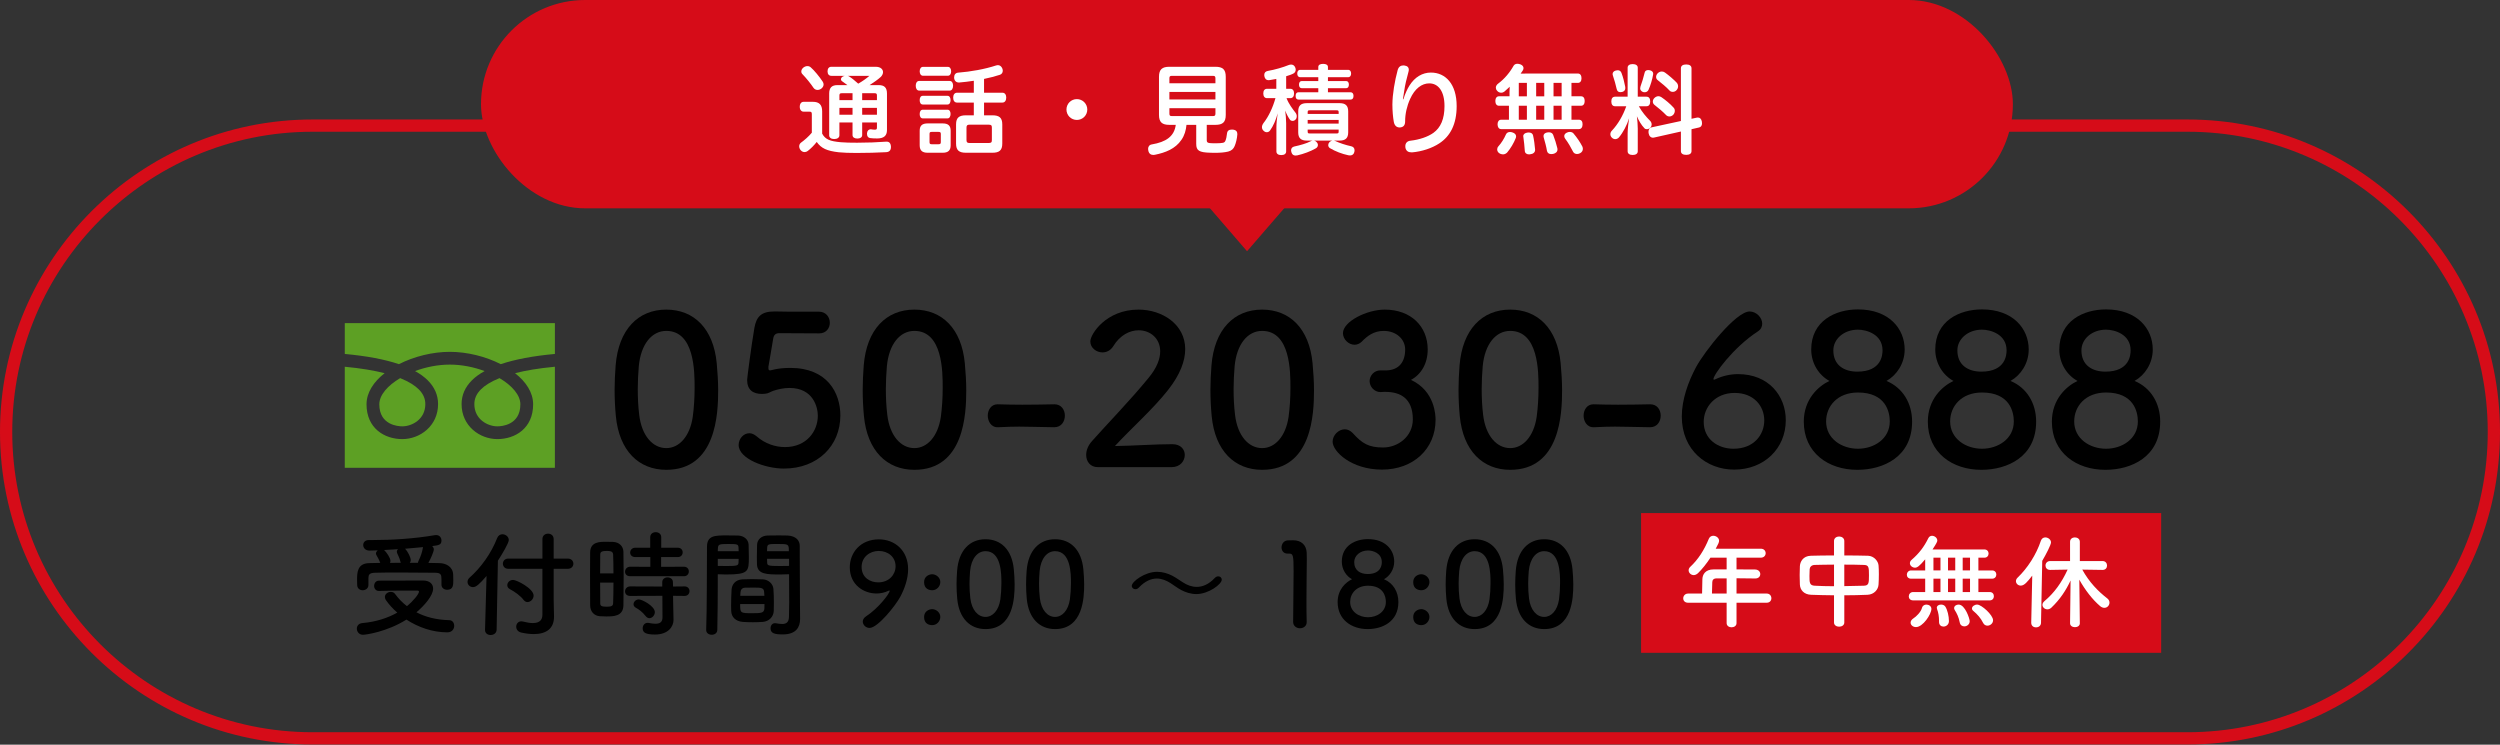 <?xml version="1.0" encoding="UTF-8"?>
<svg xmlns="http://www.w3.org/2000/svg" version="1.1" viewBox="0 0 408 121.532">
  <rect x="0" y="0" width="408" height="121.532" fill="#333333" stroke="none"/>
  <defs>
    <style>
      .cls-1 {
        fill: #5da024;
      }

      .cls-2 {
        fill: #fff;
      }

      .cls-3 {
        fill: #d60c18;
      }
    </style>
  </defs>
  <g>
    <g id="_レイヤー_1" data-name="レイヤー_1">
      <g>
        <g>
          <g>
            <path d="M100.506,67.903c-.136-1.451-.203-2.868-.203-4.285,0-1.282.067-2.598.169-3.981.473-5.87,3.678-9.109,8.266-9.109,4.521,0,7.692,3.104,8.231,8.738.136,1.485.236,2.969.236,4.42,0,3.812-.304,12.989-8.468,12.989-4.487,0-7.692-3.104-8.231-8.772ZM113.056,68.038c.202-1.484.304-3.138.304-4.757,0-2.598,0-9.278-4.622-9.278-2.361,0-4.149,2.159-4.487,5.769-.101,1.248-.168,2.497-.168,3.711,0,1.417.067,2.834.235,4.217.405,3.441,2.228,5.432,4.42,5.432,2.092,0,3.846-1.889,4.318-5.094Z"></path>
            <path d="M127.936,76.472c-3.104,0-7.389-1.619-7.389-3.846,0-1.012.776-1.923,1.755-1.923.371,0,.775.169,1.181.506,1.383,1.214,3.07,1.754,4.622,1.754,3.509,0,5.364-2.564,5.364-5.128,0-1.315-.709-4.521-4.622-4.521-.911,0-1.855.202-2.665.472-.473.168-.776.438-1.316.472-.168,0-.337.034-.506.034-1.484,0-2.429-.675-2.429-2.294,0-.27.675-5.499,1.181-8.468.337-1.855,1.113-2.699,3.272-2.699h.236c.979.034,1.484.034,7.018.034,1.181,0,1.788.911,1.788,1.822,0,.843-.574,1.721-1.721,1.721-.945,0-5.5-.034-6.512-.034-.641,0-.911.304-1.012.911-.169,1.181-.675,3.88-.776,4.555v.236c0,.27.067.371.27.371.169,0,.439-.102.776-.169.607-.135,1.519-.236,2.53-.236,6.039,0,8.164,4.082,8.164,7.759,0,4.926-3.677,8.67-9.21,8.67Z"></path>
            <path d="M140.994,67.903c-.136-1.451-.203-2.868-.203-4.285,0-1.282.067-2.598.169-3.981.473-5.87,3.678-9.109,8.266-9.109,4.521,0,7.692,3.104,8.231,8.738.136,1.485.236,2.969.236,4.42,0,3.812-.304,12.989-8.468,12.989-4.487,0-7.692-3.104-8.231-8.772ZM153.544,68.038c.202-1.484.304-3.138.304-4.757,0-2.598,0-9.278-4.622-9.278-2.361,0-4.149,2.159-4.487,5.769-.101,1.248-.168,2.497-.168,3.711,0,1.417.067,2.834.235,4.217.405,3.441,2.228,5.432,4.42,5.432,2.092,0,3.846-1.889,4.318-5.094Z"></path>
            <path d="M172.034,69.725c-2.733-.034-4.218-.101-5.702-.101-1.012,0-2.024.034-3.407.101-1.248.068-1.721-1.08-1.721-1.889,0-.911.54-1.855,1.586-1.855h.067c1.181.034,2.563.067,3.98.067,1.755,0,3.576-.034,5.196-.067h.067c1.113,0,1.687.911,1.687,1.855,0,.945-.573,1.889-1.721,1.889h-.033Z"></path>
            <path d="M179.153,76.236c-1.181,0-1.889-.877-1.889-1.991,0-.742.304-1.552.979-2.294,2.327-2.632,6.241-6.646,9.21-10.29,1.35-1.619,1.89-3.104,1.89-4.318,0-2.125-1.62-3.441-3.509-3.441-1.451,0-3.037.776-4.15,2.598-.438.708-1.113,1.012-1.754,1.012-1.012,0-1.99-.743-1.99-1.788,0-1.181,2.563-5.196,7.86-5.196,3.914,0,7.625,2.429,7.625,6.444,0,1.923-.81,4.15-2.801,6.68-2.563,3.239-5.87,6.106-8.67,9.143,2.8-.034,6.612-.304,9.379-.304,1.383,0,2.024.877,2.024,1.754,0,.979-.742,1.991-2.126,1.991h-12.078Z"></path>
            <path d="M197.745,67.903c-.136-1.451-.203-2.868-.203-4.285,0-1.282.067-2.598.169-3.981.473-5.87,3.678-9.109,8.266-9.109,4.521,0,7.692,3.104,8.232,8.738.135,1.485.235,2.969.235,4.42,0,3.812-.304,12.989-8.468,12.989-4.487,0-7.692-3.104-8.231-8.772ZM210.295,68.038c.202-1.484.304-3.138.304-4.757,0-2.598,0-9.278-4.622-9.278-2.361,0-4.149,2.159-4.487,5.769-.101,1.248-.168,2.497-.168,3.711,0,1.417.067,2.834.235,4.217.405,3.441,2.228,5.432,4.42,5.432,2.092,0,3.846-1.889,4.318-5.094Z"></path>
            <path d="M226.288,60.447c2.059-.067,3.036-1.417,3.036-3.408,0-1.687-1.45-3.036-3.508-3.036-1.62,0-2.699.843-3.576,1.754-.338.337-.776.506-1.182.506-.944,0-1.889-.877-1.889-1.889,0-1.889,3.88-3.846,6.814-3.846,4.285,0,7.018,2.733,7.018,6.511,0,2.294-1.08,4.083-2.732,4.959,3.947,1.822,4.015,5.87,4.015,6.511,0,4.757-3.644,8.131-8.738,8.131-5.026,0-8.063-2.969-8.063-4.555,0-1.08.979-2.024,1.991-2.024.438,0,.91.203,1.315.641,1.519,1.687,2.598,2.328,4.926,2.328,2.429,0,4.858-1.788,4.858-4.588,0-3.441-2.059-4.487-4.454-4.487h-.303c-.203,0-.372.034-.507.034-1.046,0-1.788-.911-1.788-1.788,0-.877.709-1.754,1.755-1.754h1.012Z"></path>
            <path d="M238.233,67.903c-.136-1.451-.203-2.868-.203-4.285,0-1.282.067-2.598.169-3.981.473-5.87,3.678-9.109,8.266-9.109,4.521,0,7.692,3.104,8.232,8.738.135,1.485.235,2.969.235,4.42,0,3.812-.304,12.989-8.468,12.989-4.487,0-7.692-3.104-8.231-8.772ZM250.783,68.038c.202-1.484.304-3.138.304-4.757,0-2.598,0-9.278-4.622-9.278-2.361,0-4.149,2.159-4.487,5.769-.101,1.248-.168,2.497-.168,3.711,0,1.417.067,2.834.235,4.217.405,3.441,2.228,5.432,4.42,5.432,2.092,0,3.846-1.889,4.318-5.094Z"></path>
            <path d="M269.273,69.725c-2.733-.034-4.218-.101-5.702-.101-1.012,0-2.024.034-3.407.101-1.248.068-1.721-1.08-1.721-1.889,0-.911.54-1.855,1.586-1.855h.067c1.181.034,2.563.067,3.98.067,1.755,0,3.576-.034,5.196-.067h.067c1.113,0,1.687.911,1.687,1.855,0,.945-.573,1.889-1.721,1.889h-.033Z"></path>
            <path d="M283.006,76.641c-4.454,0-8.536-3.138-8.536-8.67,0-2.767,1.046-5.668,2.328-8.063,1.383-2.564,6.512-9.075,8.738-9.075,1.113,0,2.058,1.012,2.058,1.99,0,.473-.202.945-.742,1.282-3.981,2.598-7.22,7.051-7.22,7.76,0,.067.033.101.102.101.067,0,.101-.034.202-.067,1.215-.574,2.496-.844,3.711-.844,4.993,0,7.793,3.542,7.793,7.523,0,4.622-3.542,8.063-8.434,8.063ZM283.106,64.125c-3.238,0-5.061,2.361-5.061,4.723,0,2.868,2.362,4.386,4.858,4.386,3.374,0,5.026-2.328,5.026-4.622,0-2.361-1.72-4.487-4.824-4.487Z"></path>
            <path d="M312.055,68.814c0,5.735-4.689,7.861-8.94,7.861-4.757,0-8.737-2.8-8.737-7.861,0-3.677,2.396-5.803,4.184-6.646-1.688-.911-2.97-2.833-2.97-5.128,0-4.656,3.914-6.545,7.625-6.545,5.061,0,7.625,3.138,7.625,6.545,0,2.26-1.282,4.184-2.969,5.128,2.665,1.114,4.183,3.644,4.183,6.646ZM303.216,64.057c-3.34,0-5.195,2.227-5.195,4.723,0,2.834,2.563,4.453,5.195,4.453s5.195-1.619,5.195-4.453c0-1.586-.675-4.723-5.195-4.723ZM303.216,53.801c-2.328,0-4.015,1.552-4.015,3.374,0,2.429,1.754,3.475,3.913,3.475,3.981,0,4.116-2.766,4.116-3.475,0-2.632-2.632-3.374-4.015-3.374Z"></path>
            <path d="M332.299,68.814c0,5.735-4.689,7.861-8.94,7.861-4.757,0-8.737-2.8-8.737-7.861,0-3.677,2.396-5.803,4.184-6.646-1.688-.911-2.97-2.833-2.97-5.128,0-4.656,3.914-6.545,7.625-6.545,5.061,0,7.625,3.138,7.625,6.545,0,2.26-1.282,4.184-2.969,5.128,2.665,1.114,4.183,3.644,4.183,6.646ZM323.46,64.057c-3.34,0-5.195,2.227-5.195,4.723,0,2.834,2.563,4.453,5.195,4.453s5.195-1.619,5.195-4.453c0-1.586-.675-4.723-5.195-4.723ZM323.46,53.801c-2.328,0-4.015,1.552-4.015,3.374,0,2.429,1.754,3.475,3.913,3.475,3.981,0,4.116-2.766,4.116-3.475,0-2.632-2.632-3.374-4.015-3.374Z"></path>
            <path d="M352.543,68.814c0,5.735-4.689,7.861-8.94,7.861-4.757,0-8.737-2.8-8.737-7.861,0-3.677,2.396-5.803,4.184-6.646-1.688-.911-2.97-2.833-2.97-5.128,0-4.656,3.914-6.545,7.625-6.545,5.061,0,7.625,3.138,7.625,6.545,0,2.26-1.282,4.184-2.969,5.128,2.665,1.114,4.183,3.644,4.183,6.646ZM343.704,64.057c-3.34,0-5.195,2.227-5.195,4.723,0,2.834,2.563,4.453,5.195,4.453s5.195-1.619,5.195-4.453c0-1.586-.675-4.723-5.195-4.723ZM343.704,53.801c-2.328,0-4.015,1.552-4.015,3.374,0,2.429,1.754,3.475,3.913,3.475,3.981,0,4.116-2.766,4.116-3.475,0-2.632-2.632-3.374-4.015-3.374Z"></path>
          </g>
          <g>
            <path d="M59.22,103.594c-.624,0-.984-.511-.984-1.003,0-.435.284-.852.908-.908,2.214-.189,4.144-.833,5.695-1.703-.719-.625-1.324-1.287-1.816-1.987-.151-.208-.208-.397-.208-.567,0-.492.492-.833.965-.833.266,0,.511.095.682.322.529.719,1.154,1.4,1.948,2.006,1.079-.871,1.968-2.006,1.968-2.365,0-.114-.094-.17-.283-.17h-1.816c-1.362,0-2.933,0-4.409.057h-.037c-.511,0-.776-.416-.776-.813,0-.435.266-.87.813-.87,2.214-.019,4.938-.019,7.19-.019,1.06,0,1.627.568,1.627,1.325,0,1.135-1.419,2.762-2.725,3.859,1.438.757,3.197,1.23,5.354,1.287.53,0,.813.454.813.927,0,.511-.359,1.06-1.116,1.06-2.44,0-4.768-.833-6.679-2.081-3.16,1.986-6.604,2.479-7.114,2.479ZM60.128,95.477c0,.549-.474.852-.946.852-.436,0-.889-.284-.889-.87,0-.265-.02-.511-.02-.757,0-1.211,0-2.782,2.024-2.801.567,0,1.154-.038,1.76-.038-.113-.322-.246-.568-.341-.757-.321-.53-.359-.662-.359-.776,0-.208.133-.378.303-.511-.473.019-.927.019-1.324.038-.7.019-1.06-.454-1.06-.908,0-.417.303-.814.908-.814h.719c3.104,0,6.755-.227,10.047-.794.076-.019.151-.019.228-.019.586,0,.87.454.87.889,0,.719-.454.776-1.514.908.151.151.265.322.265.53,0,.397-.491,1.495-.889,2.214.624,0,1.248.019,1.835.038,1.021.019,2.176.568,2.214,1.893.019.227.019.567.019.908,0,.738,0,1.551-1.003,1.551-.453,0-.927-.284-.927-.833v-.813c0-.795-.057-1.116-1.021-1.135-1.59-.019-3.746-.038-5.79-.038-1.494,0-2.933,0-4.011.038-1.022.019-1.079.378-1.098.889v1.116ZM65.35,91.674c-.075-.36-.188-.625-.283-.833-.095-.208-.171-.378-.228-.511-.038-.095-.075-.189-.075-.284,0-.17.075-.303.189-.417-.795.057-1.552.095-2.271.133l.058.057c.303.284.983,1.211.983,1.722,0,.114-.038.227-.075.322.567,0,1.173-.019,1.759-.019l-.057-.17ZM68.207,91.844c.019-.113.057-.246.133-.397.283-.567.549-1.268.681-2.081,0-.019.019-.057.019-.076-.927.095-1.948.189-2.933.265.474.473.928,1.438.928,1.854,0,.17-.057.303-.151.435h1.324Z"></path>
            <path d="M79.403,94.001c-1.192,1.362-1.684,1.816-2.214,1.816-.511,0-.889-.397-.889-.852,0-.227.094-.473.321-.681,1.854-1.646,3.52-3.917,4.522-6.49.17-.417.511-.605.851-.605.511,0,1.041.397,1.041.946,0,.492-1.136,2.384-1.778,3.368l-.208,11.277c-.02.567-.492.852-.984.852-.454,0-.908-.265-.908-.814v-.038l.246-8.779ZM88.523,92.828h-5.582c-.567,0-.87-.416-.87-.833,0-.416.303-.833.87-.833h5.582v-3.179c0-.605.454-.889.927-.889.454,0,.908.284.908.889v3.179h2.309c.605,0,.908.417.908.833,0,.417-.303.833-.908.833h-2.309v5.014l.057,2.725v.095c0,1.854-1.191,2.819-3.292,2.819-.605,0-1.287-.076-2.043-.246-.587-.133-.833-.549-.833-.965,0-.436.303-.871.833-.871.094,0,.188.019.283.038.644.17,1.173.246,1.59.246,1.191,0,1.57-.586,1.57-1.381v-7.474ZM85.458,97.917c-.511-.681-1.438-1.343-2.232-1.76-.303-.151-.436-.397-.436-.662,0-.417.379-.852.946-.852.605,0,3.349,1.419,3.349,2.554,0,.568-.491,1.06-1.003,1.06-.227,0-.435-.113-.624-.34Z"></path>
            <path d="M98.943,100.604c-.378,0-.737-.019-1.078-.038-.908-.076-1.552-.776-1.552-1.778-.019-1.325-.019-3.312-.019-5.166,0-1.343,0-2.611.019-3.5.038-1.703,1.57-1.703,2.573-1.703.397,0,.776,0,1.154.019,1.003.038,1.684.7,1.703,1.608.019,1.079.038,2.517.038,3.973,0,1.76-.02,3.558-.038,4.787-.038,1.798-1.665,1.798-2.801,1.798ZM100.117,93.584c0-1.192-.02-2.327-.057-3.122-.038-.53-.568-.549-1.041-.549-.682,0-1.06.095-1.06.567-.019.719-.019,1.873-.019,3.103h2.176ZM97.941,95.079c0,1.306,0,2.573.019,3.387,0,.416.208.548,1.06.548.775,0,1.021-.132,1.041-.567.037-.87.057-2.1.057-3.368h-2.176ZM102.842,94.039c-.568,0-.833-.359-.833-.738,0-.397.303-.813.833-.813l3.292.019v-1.589h-2.44c-.587,0-.852-.36-.852-.738,0-.397.303-.794.852-.794h2.422v-1.722c0-.548.453-.813.889-.813.454,0,.908.265.908.813v1.722h2.687c.549,0,.813.378.813.757,0,.397-.265.776-.813.776h-2.705v1.589l3.728-.019c.529,0,.794.378.794.775,0,.379-.265.776-.794.776h-8.779ZM109.842,97.236l.02,1.23.057,2.649v.057c0,1.041-.813,2.384-3.027,2.384-1.552,0-2.006-.34-2.006-1.021,0-.454.303-.889.813-.889.057,0,.114,0,.189.019.359.075.738.132,1.078.132.663,0,1.154-.227,1.154-1.022l-.019-3.538-5.26.019c-.568,0-.833-.36-.833-.738,0-.397.303-.814.833-.814l5.24.019v-.719c0-.511.436-.776.871-.776.435,0,.87.265.87.776l.019.719,1.893-.019c.529,0,.795.378.795.776,0,.378-.266.776-.795.776l-1.893-.019ZM105.357,100.528c-.511-.662-1.153-1.116-1.551-1.324-.284-.151-.416-.359-.416-.586,0-.397.378-.795.87-.795.511,0,2.61,1.079,2.61,2.082,0,.511-.435.984-.889.984-.208,0-.436-.114-.625-.36Z"></path>
            <path d="M116.157,103.594c-.454,0-.908-.265-.908-.776v-.038c.132-3.463.095-9.441.132-13.547,0-1.854,1.306-1.854,3.235-1.854.72,0,1.477,0,1.836.019.965.038,1.684.644,1.722,1.495.019.663.038,1.343.038,2.006,0,2.384-.038,2.857-3.766,2.857-.492,0-.965-.019-1.306-.038v1.703c0,2.043-.019,4.692-.075,7.36,0,.549-.454.813-.908.813ZM120.547,89.952c0-.208-.02-.397-.02-.586-.037-.53-.132-.586-1.646-.586-1.552,0-1.685.057-1.722.738,0,.132-.02.284-.02.435h3.406ZM117.141,91.201v1.154c.265.019.833.019,1.4.019,1.835,0,1.968-.076,1.986-.605,0-.17.02-.359.02-.567h-3.406ZM124.482,101.494c-.512.038-1.079.057-1.628.057-.567,0-1.135-.019-1.646-.057-1.136-.095-1.836-.776-1.873-1.76-.02-.265-.02-.586-.02-.908,0-.852.038-1.835.076-2.592.057-.833.605-1.627,1.778-1.684.492-.019,1.021-.038,1.532-.038.625,0,1.249.019,1.798.038.927.038,1.665.757,1.722,1.551.057.662.076,1.495.076,2.271,0,.492,0,.946-.02,1.343-.037.946-.775,1.703-1.797,1.779ZM120.793,98.58c0,1.476.019,1.495,1.967,1.495,1.4,0,1.949-.019,1.987-.757,0-.208.019-.473.019-.738h-3.973ZM124.747,97.236c0-.227-.038-.416-.038-.586-.038-.7-.397-.757-1.684-.757-.474,0-.984,0-1.438.019-.529.019-.719.397-.737.757,0,.17-.038.359-.038.567h3.936ZM127.396,93.755c-2.232,0-3.803,0-3.859-1.665-.019-.378-.019-.795-.019-1.192,0-.663.019-1.343.037-2.006.038-.851.719-1.457,1.685-1.495.359-.019,1.153-.019,1.892-.019.549,0,1.078,0,1.4.019,1.4.076,1.986.833,1.986,1.684v1.419c0,2.838.038,5.771.038,8.174,0,.889.019,1.684.019,2.346,0,1.343-.662,2.517-2.818,2.517-1.325,0-2.006-.17-2.006-1.003,0-.435.265-.833.737-.833.058,0,.095.019.151.019.359.057.7.113,1.003.113.625,0,1.098-.227,1.116-1.154.02-.757.038-1.57.038-2.422,0-1.268-.019-2.573-.019-3.765v-.776c-.341.019-.833.038-1.382.038ZM128.739,89.952c0-1.154-.038-1.173-1.778-1.173-1.514,0-1.722,0-1.76.605,0,.17-.02.378-.02.567h3.558ZM128.777,91.201h-3.596c0,.208.02.397.02.567.019.53.075.605,2.081.605.624,0,1.229,0,1.495-.019v-1.154Z"></path>
            <path d="M140.804,101.437c0-.284.151-.586.511-.832,2.006-1.306,3.879-3.728,3.879-4.182,0-.038-.019-.057-.057-.057-.037,0-.057.019-.113.038-.662.322-1.344.454-1.986.454-2.044,0-4.353-1.381-4.353-4.276,0-2.347,1.703-4.56,4.749-4.56,2.593,0,4.769,1.816,4.769,4.863,0,1.57-.567,3.179-1.286,4.522-.758,1.4-3.652,5.071-5.015,5.071-.605,0-1.098-.511-1.098-1.041ZM143.415,89.914c-1.438,0-2.8.965-2.8,2.611,0,1.779,1.438,2.517,2.705,2.517,1.779,0,2.838-1.268,2.838-2.63,0-1.514-1.229-2.498-2.743-2.498Z"></path>
            <path d="M150.811,95.004c0-.927.795-1.287,1.324-1.287.624,0,1.324.53,1.324,1.268,0,.681-.549,1.343-1.324,1.343-.511,0-1.324-.227-1.324-1.324ZM150.811,100.699c0-.927.795-1.287,1.324-1.287.624,0,1.324.53,1.324,1.268,0,.682-.549,1.344-1.324,1.344-.511,0-1.324-.227-1.324-1.325Z"></path>
            <path d="M156.22,97.747c-.075-.813-.113-1.608-.113-2.403,0-.719.038-1.457.095-2.233.265-3.292,2.062-5.108,4.635-5.108,2.536,0,4.314,1.741,4.617,4.9.076.833.133,1.665.133,2.479,0,2.138-.171,7.285-4.75,7.285-2.516,0-4.313-1.741-4.616-4.919ZM163.258,97.823c.114-.833.171-1.759.171-2.667,0-1.457,0-5.204-2.593-5.204-1.324,0-2.327,1.211-2.516,3.236-.057.7-.095,1.4-.095,2.081,0,.795.038,1.589.132,2.365.228,1.93,1.249,3.046,2.479,3.046,1.174,0,2.157-1.06,2.422-2.857Z"></path>
            <path d="M167.569,97.747c-.075-.813-.113-1.608-.113-2.403,0-.719.038-1.457.095-2.233.265-3.292,2.062-5.108,4.635-5.108,2.536,0,4.314,1.741,4.617,4.9.076.833.133,1.665.133,2.479,0,2.138-.171,7.285-4.75,7.285-2.516,0-4.313-1.741-4.616-4.919ZM174.607,97.823c.114-.833.171-1.759.171-2.667,0-1.457,0-5.204-2.593-5.204-1.324,0-2.327,1.211-2.516,3.236-.057.7-.095,1.4-.095,2.081,0,.795.038,1.589.132,2.365.228,1.93,1.249,3.046,2.479,3.046,1.174,0,2.157-1.06,2.422-2.857Z"></path>
            <path d="M195.247,96.953c-.908,0-1.76-.284-2.479-.663-.605-.321-1.154-.757-1.722-1.116-.682-.435-1.438-.757-2.252-.757-.927,0-1.93.417-2.933,1.476-.171.189-.379.265-.567.265-.322,0-.587-.227-.587-.548,0-.7,2.138-2.29,4.125-2.29.927,0,1.76.265,2.497.643.605.322,1.154.719,1.722,1.079.663.435,1.438.738,2.252.738.946,0,1.949-.397,2.933-1.438.189-.208.397-.284.587-.284.321,0,.567.227.567.549,0,.719-2.138,2.346-4.144,2.346Z"></path>
            <path d="M212.156,102.534c-.549,0-1.116-.359-1.116-1.041,0-1.76.076-5.79.076-8.288,0-2.649-.095-2.857-.738-2.857h-.265c-.644,0-.965-.492-.965-1.003,0-.548.34-1.097.983-1.154.379-.019.53-.019.928-.019,1.306,0,2.138.776,2.194,2.024.02.246.02.586.02,1.003,0,1.514-.058,4.049-.058,6.754,0,1.173,0,2.365.038,3.539v.038c0,.662-.549,1.003-1.098,1.003Z"></path>
            <path d="M228.217,98.258c0,3.217-2.63,4.409-5.015,4.409-2.667,0-4.9-1.57-4.9-4.409,0-2.062,1.344-3.254,2.347-3.727-.946-.511-1.665-1.589-1.665-2.876,0-2.611,2.194-3.671,4.276-3.671,2.838,0,4.275,1.76,4.275,3.671,0,1.268-.719,2.346-1.665,2.876,1.495.625,2.347,2.043,2.347,3.727ZM223.26,95.59c-1.874,0-2.914,1.249-2.914,2.649,0,1.589,1.438,2.498,2.914,2.498,1.476,0,2.913-.908,2.913-2.498,0-.89-.378-2.649-2.913-2.649ZM223.26,89.838c-1.306,0-2.252.87-2.252,1.892,0,1.362.983,1.949,2.194,1.949,2.233,0,2.309-1.551,2.309-1.949,0-1.476-1.476-1.892-2.251-1.892Z"></path>
            <path d="M230.636,95.004c0-.927.794-1.287,1.324-1.287.624,0,1.324.53,1.324,1.268,0,.681-.549,1.343-1.324,1.343-.511,0-1.324-.227-1.324-1.324ZM230.636,100.699c0-.927.794-1.287,1.324-1.287.624,0,1.324.53,1.324,1.268,0,.682-.549,1.344-1.324,1.344-.511,0-1.324-.227-1.324-1.325Z"></path>
            <path d="M236.045,97.747c-.076-.813-.113-1.608-.113-2.403,0-.719.037-1.457.095-2.233.265-3.292,2.062-5.108,4.636-5.108,2.535,0,4.313,1.741,4.616,4.9.075.833.133,1.665.133,2.479,0,2.138-.171,7.285-4.749,7.285-2.517,0-4.314-1.741-4.617-4.919ZM243.084,97.823c.113-.833.17-1.759.17-2.667,0-1.457,0-5.204-2.592-5.204-1.325,0-2.328,1.211-2.517,3.236-.058.7-.095,1.4-.095,2.081,0,.795.037,1.589.132,2.365.228,1.93,1.249,3.046,2.479,3.046,1.173,0,2.156-1.06,2.422-2.857Z"></path>
            <path d="M247.395,97.747c-.076-.813-.113-1.608-.113-2.403,0-.719.037-1.457.095-2.233.265-3.292,2.062-5.108,4.636-5.108,2.535,0,4.313,1.741,4.616,4.9.075.833.133,1.665.133,2.479,0,2.138-.171,7.285-4.749,7.285-2.517,0-4.314-1.741-4.617-4.919ZM254.434,97.823c.113-.833.17-1.759.17-2.667,0-1.457,0-5.204-2.592-5.204-1.325,0-2.328,1.211-2.517,3.236-.058.7-.095,1.4-.095,2.081,0,.795.037,1.589.132,2.365.228,1.93,1.249,3.046,2.479,3.046,1.173,0,2.156-1.06,2.422-2.857Z"></path>
          </g>
          <rect class="cls-3" x="267.824" y="83.735" width="84.879" height="22.803"></rect>
          <g>
            <path class="cls-2" d="M283.4,98.366v3.327c0,.449-.398.682-.814.682-.399,0-.799-.233-.799-.682v-3.327h-6.286c-.549,0-.799-.349-.799-.715,0-.383.283-.782.799-.782h2.278c0-.549.017-1.165.05-2.345.017-.749.466-1.597,1.829-1.597h2.129v-1.913h-2.645c-.648.998-1.38,1.896-2.028,2.528-.233.216-.482.316-.699.316-.448,0-.831-.366-.831-.782,0-.2.083-.399.282-.583,1.281-1.197,2.246-2.694,3.011-4.557.149-.349.433-.499.731-.499.466,0,.948.35.948.815,0,.25-.133.532-.549,1.297h7.352c.532,0,.798.366.798.732s-.266.732-.798.732h-3.959v1.913c1.015,0,2.046.017,3.044.017.549.017.832.383.832.749s-.267.715-.815.715h-.017c-.965-.017-2.029-.034-3.044-.034v2.495h4.924c.499,0,.765.382.765.765,0,.366-.249.731-.765.731h-4.924ZM281.787,94.392h-1.613c-.565,0-.715.283-.731.632-.017.516-.033,1.23-.05,1.846h2.395v-2.478Z"></path>
            <path class="cls-2" d="M299.311,97.152c-1.297-.017-2.578-.033-3.742-.083-1.181-.05-1.796-.798-1.829-1.68-.017-.516-.034-1.031-.034-1.547,0-.499.018-.981.034-1.43.033-.715.498-1.68,1.796-1.713,1.147-.033,2.445-.05,3.775-.05v-2.361c0-.482.416-.732.832-.732.415,0,.848.25.848.732v2.361c1.348,0,2.678.017,3.875.05.981.033,1.664.898,1.714,1.58.033.399.05.898.05,1.414,0,.582-.017,1.181-.05,1.68-.033.832-.716,1.646-1.797,1.697-1.214.05-2.494.083-3.792.083v4.441c0,.449-.416.682-.848.682-.416,0-.832-.233-.832-.682v-4.441ZM299.311,92.146c-1.164,0-2.262.033-3.16.05-.532.017-.798.366-.814.699-.018.316-.034.715-.034,1.098,0,1.048,0,1.563.865,1.597.932.05,2.013.083,3.144.083v-3.526ZM300.99,95.655c1.114-.017,2.212-.033,3.193-.066.799-.033.832-.399.832-1.696,0-1.347-.033-1.68-.849-1.697-.915-.033-2.029-.05-3.177-.05v3.509Z"></path>
            <path class="cls-2" d="M312.228,97.984c-.482,0-.715-.316-.715-.648,0-.35.249-.715.715-.715h1.963v-2.179h-2.296c-.482,0-.698-.316-.698-.649s.249-.698.698-.698h2.296v-1.813c-.965,1.147-1.314,1.364-1.664,1.364-.432,0-.831-.333-.831-.732,0-.183.083-.382.299-.565,1.215-1.048,2.029-2.129,2.712-3.526.133-.266.365-.383.599-.383.415,0,.864.333.864.782,0,.15-.083.383-.781,1.447h8.466c.449,0,.682.333.682.665,0,.35-.232.682-.682.682h-.981v2.079h2.245c.449,0,.682.333.682.665,0,.349-.232.682-.682.682h-2.245v2.179h1.846c.466,0,.683.333.683.682,0,.333-.217.682-.683.682h-12.49ZM311.812,101.61c0-.233.133-.482.466-.699.449-.283,1.214-1.031,1.381-1.68.1-.399.415-.565.731-.565.399,0,.815.266.815.698,0,.882-1.397,2.977-2.512,2.977-.499,0-.882-.333-.882-.731ZM316.685,91.015h-1.147v2.079h1.147v-2.079ZM316.685,94.441h-1.147v2.179h1.147v-2.179ZM317.167,102.258c-.366,0-.715-.25-.715-.749v-.183c0-.699-.116-1.381-.316-1.896-.033-.083-.05-.166-.05-.232,0-.35.35-.532.698-.532.267,0,.532.1.683.316.365.549.599,1.597.599,2.378,0,.582-.466.898-.898.898ZM319.097,91.015h-1.181v2.079h1.181v-2.079ZM319.097,94.441h-1.181v2.179h1.181v-2.179ZM320.577,102.225c-.35,0-.666-.2-.749-.649-.166-.865-.482-1.497-.814-2.012-.066-.117-.101-.216-.101-.316,0-.35.35-.582.732-.582,1.064,0,1.812,2.328,1.812,2.711,0,.532-.466.848-.881.848ZM321.508,91.015h-1.197v2.079h1.197v-2.079ZM321.508,94.441h-1.197v2.179h1.197v-2.179ZM324.353,102.108c-.283,0-.549-.133-.716-.465-.365-.765-.98-1.431-1.58-1.929-.166-.133-.232-.267-.232-.416,0-.333.416-.632.849-.632.698,0,2.594,1.696,2.594,2.561,0,.516-.465.881-.914.881Z"></path>
            <path class="cls-2" d="M331.497,101.626l.166-7.684c-.798,1.031-1.297,1.63-1.879,1.63-.433,0-.782-.333-.782-.732,0-.183.083-.399.283-.582,1.58-1.514,3.026-3.709,3.792-6.021.133-.366.415-.532.715-.532.449,0,.932.35.932.815,0,.399-.815,1.963-1.431,3.011l-.199,10.096c0,.516-.416.765-.815.765s-.781-.25-.781-.749v-.017ZM339.431,101.709c0,.433-.399.648-.799.648s-.798-.216-.798-.648v-.017l.083-6.952c-.766,1.63-1.713,3.077-3.144,4.441-.199.183-.433.266-.632.266-.433,0-.815-.333-.815-.731,0-.2.1-.416.316-.599,1.613-1.364,2.811-3.011,3.792-5.156l-2.844.05h-.017c-.499,0-.749-.349-.749-.715,0-.366.267-.732.766-.732h3.243v-3.144c0-.482.398-.715.781-.715.416,0,.815.25.815.715v3.144h3.709c.482,0,.731.366.731.732,0,.366-.232.715-.715.715h-.017l-3.311-.05c1.132,2.046,2.562,3.526,4.092,4.707.25.2.35.432.35.682,0,.433-.35.849-.832.849-.216,0-.466-.083-.698-.283-1.247-1.064-2.429-2.594-3.393-4.308l.083,7.085v.017Z"></path>
          </g>
          <g>
            <path class="cls-1" d="M78.492,63.539c-.725.72-1.078,1.509-1.078,2.411,0,2.503,2.196,3.629,3.755,3.629.627,0,3.755-.173,3.755-3.595,0-1.512-1.364-3.066-3.402-4.274-1.473.587-2.422,1.225-3.03,1.829Z"></path>
            <path class="cls-1" d="M65.104,59.431c2.476-1.261,5.495-2.011,8.309-2.011,2.814,0,5.834.75,8.31,2.011,2.321-.783,5.27-1.34,8.835-1.667v-5.029h-34.29v5.03c3.565.327,6.515.883,8.835,1.665Z"></path>
            <path class="cls-1" d="M61.903,65.984c0,3.422,3.127,3.595,3.755,3.595,1.559,0,3.755-1.126,3.755-3.629,0-.902-.352-1.691-1.078-2.411-.608-.604-1.557-1.242-3.03-1.828-2.038,1.207-3.401,2.761-3.401,4.273Z"></path>
            <path class="cls-1" d="M84.055,60.903c1.793,1.41,2.952,3.159,2.952,5.08,0,3.922-2.932,5.678-5.838,5.678-2.87,0-5.839-2.137-5.839-5.712,0-1.465.57-2.774,1.693-3.889.553-.549,1.242-1.049,2.067-1.501-1.758-.655-3.737-1.056-5.678-1.056-1.94,0-3.92.401-5.678,1.056.825.452,1.514.953,2.067,1.502,1.124,1.116,1.693,2.424,1.693,3.889,0,3.575-2.968,5.712-5.838,5.712-2.906,0-5.838-1.756-5.838-5.678,0-1.921,1.16-3.67,2.952-5.08-1.699-.433-3.832-.8-6.503-1.051v16.491h34.29v-16.491c-2.671.25-4.804.617-6.503,1.051Z"></path>
          </g>
        </g>
        <path class="cls-3" d="M357,121.5H51C22.878,121.5,0,98.621,0,70.5S22.878,19.5,51,19.5h306c28.121,0,51,22.879,51,51s-22.879,51-51,51ZM51,21.5C23.981,21.5,2,43.481,2,70.5s21.981,49,49,49h306c27.019,0,49-21.981,49-49s-21.981-49-49-49H51Z"></path>
        <g>
          <rect class="cls-3" x="78.5" y="0" width="250" height="34" rx="17" ry="17"></rect>
          <g>
            <path class="cls-2" d="M134.174,21.811c.52.944,1.26,1.244,3.055,1.401.692.063,1.559.079,2.646.079,1.653,0,3.338-.063,4.755-.173h.079c.409,0,.661.252.693.819v.047c0,.551-.269.819-.788.851-1.386.079-3.196.126-4.834.126-1.134,0-2.157-.032-2.897-.11-1.937-.221-2.866-.646-3.591-1.685-.44.551-.944,1.071-1.479,1.48-.142.11-.331.173-.504.173-.221,0-.457-.094-.646-.315-.158-.205-.236-.425-.236-.63,0-.236.11-.457.299-.598.551-.394,1.26-1.008,1.764-1.622v-2.976c0-.378-.062-.457-.425-.457h-.93c-.346,0-.614-.299-.614-.787,0-.52.252-.819.631-.819h1.512c1.023,0,1.512.472,1.512,1.559v3.638ZM131.764,10.787c.205,0,.395.063.552.205.551.472,1.433,1.543,1.937,2.314.11.158.157.315.157.473,0,.252-.126.488-.362.677-.188.142-.409.22-.629.22-.252,0-.488-.11-.646-.331-.425-.646-1.212-1.622-1.795-2.22-.142-.126-.205-.299-.205-.457,0-.22.11-.457.347-.646.205-.157.441-.236.646-.236ZM136.992,22.078c0,.394-.362.614-.851.614s-.818-.221-.818-.614v-6.803c0-.977.44-1.386,1.354-1.386h1.622c-.299-.236-.63-.473-.913-.662-.095-.079-.142-.173-.142-.283,0-.158.095-.331.283-.441.11-.063.236-.095.347-.126h-2.188c-.395,0-.631-.268-.631-.74,0-.457.236-.74.631-.74h7.212c.818,0,1.212.41,1.212.882,0,.252-.126.52-.346.756-.441.41-1.166.929-1.843,1.354h1.48c.929,0,1.354.409,1.354,1.386v5.952c0,.945-.536,1.37-1.606,1.37-.394,0-.851-.016-1.149-.063-.3-.047-.504-.268-.504-.677v-.126c.047-.425.299-.63.582-.63h.079c.157.032.378.063.583.063.314,0,.377-.063.377-.378v-.803h-2.409v2.063c0,.362-.314.567-.787.567s-.787-.205-.787-.567v-2.063h-2.142v2.095ZM137.401,15.212c-.314,0-.409.079-.409.378v.756h2.142v-1.134h-1.732ZM139.134,18.724v-1.118h-2.142v1.118h2.142ZM138.33,12.378c.095.016.189.063.269.11.425.268.96.708,1.464,1.165.678-.378,1.339-.851,1.827-1.275h-3.56ZM143.117,15.59c0-.299-.094-.378-.394-.378h-2.016v1.134h2.409v-.756ZM143.117,17.606h-2.409v1.118h2.409v-1.118Z"></path>
            <path class="cls-2" d="M150.015,14.787c-.378,0-.566-.347-.566-.787,0-.457.188-.788.566-.788h4.977c.362,0,.551.331.551.771s-.188.803-.551.803h-4.977ZM150.629,12.362c-.33,0-.535-.299-.535-.725s.205-.725.535-.725h4.062c.331,0,.536.299.536.725s-.205.725-.536.725h-4.062ZM150.598,17.055c-.347,0-.504-.315-.504-.708,0-.394.157-.708.504-.708h4.047c.314,0,.488.314.488.708,0,.394-.174.708-.488.708h-4.047ZM150.598,19.322c-.347,0-.504-.315-.504-.708,0-.394.157-.708.504-.708h4.047c.314,0,.488.299.488.692,0,.394-.174.725-.488.725h-4.047ZM155.148,23.716c0,.85-.425,1.212-1.307,1.212h-2.441c-.882,0-1.307-.362-1.307-1.212v-2.378c0-.851.425-1.197,1.307-1.197h2.441c.882,0,1.307.346,1.307,1.197v2.378ZM153.542,21.857c0-.268-.11-.331-.378-.331h-1.102c-.269,0-.362.063-.362.331v1.339c0,.268.094.346.362.346h1.102c.268,0,.378-.079.378-.346v-1.339ZM156.172,16.74c-.394,0-.614-.331-.614-.803,0-.472.221-.803.614-.803h2.756v-1.953c-.818.126-1.622.221-2.362.284h-.095c-.425,0-.708-.284-.756-.724v-.126c0-.425.236-.725.646-.756,2.047-.158,4.361-.567,6.22-1.181.095-.032.188-.047.268-.047.331,0,.583.205.725.535.047.126.079.252.079.378,0,.299-.158.551-.457.662-.771.252-1.669.488-2.599.677v2.252h3.008c.394,0,.614.331.614.787,0,.473-.221.819-.614.819h-3.008v2.079h1.354c1.118,0,1.622.378,1.622,1.48v3.133c0,1.118-.504,1.496-1.622,1.496h-4.299c-1.118,0-1.622-.378-1.622-1.496v-3.133c0-1.103.504-1.48,1.622-1.48h1.275v-2.079h-2.756ZM161.353,23.338c.409,0,.52-.11.52-.488v-2.016c0-.378-.11-.488-.52-.488h-3.118c-.377,0-.504.11-.504.488v2.016c0,.378.127.488.504.488h3.118Z"></path>
            <path class="cls-2" d="M177.446,17.874c0,.945-.756,1.701-1.7,1.701-.945,0-1.701-.756-1.701-1.701s.756-1.701,1.701-1.701c.929,0,1.7.756,1.7,1.701Z"></path>
            <path class="cls-2" d="M190.847,20.377c-1.181,0-1.7-.425-1.7-1.622v-6.22c0-1.212.52-1.638,1.7-1.638h7.496c1.196,0,1.7.425,1.7,1.638v6.22c0,1.197-.504,1.622-1.7,1.622h-1.401v2.457c0,.457.142.535,1.102.551h.379c.551,0,.881-.031,1.149-.079.252-.047.346-.173.425-.362.11-.252.205-.709.252-1.166.047-.441.331-.63.756-.63h.157c.552.047.771.315.771.708v.079c-.047.692-.235,1.433-.44,1.905-.189.457-.504.756-1.055.897-.583.142-1.308.205-2.221.205-.221,0-.441,0-.678-.016-1.873-.047-2.314-.362-2.314-1.449v-3.102h-1.59c-.079.866-.315,1.716-.819,2.441-1.008,1.496-2.646,2.094-4.314,2.44-.095.016-.174.032-.268.032-.394,0-.709-.189-.819-.662-.031-.11-.047-.22-.047-.315,0-.378.204-.677.598-.74,2.315-.394,3.67-1.292,3.922-3.197h-1.04ZM198.358,12.787c0-.331-.11-.409-.425-.409h-6.661c-.331,0-.426.079-.426.409v.803h7.512v-.803ZM198.358,15.008h-7.512v1.228h7.512v-1.228ZM190.847,17.653v.882c0,.331.095.409.426.409h6.661c.314,0,.425-.079.425-.409v-.882h-7.512Z"></path>
            <path class="cls-2" d="M208.295,12.882c-.362.079-.74.142-1.087.189-.047.016-.11.016-.157.016-.409,0-.63-.236-.709-.662-.016-.062-.016-.126-.016-.188,0-.362.189-.583.583-.662,1.181-.205,2.472-.583,3.401-.96.126-.047.268-.079.394-.079.283,0,.535.142.661.441.063.142.095.268.095.394,0,.299-.157.551-.473.677-.33.142-.692.284-1.086.394v2.047h.692c.378,0,.599.299.599.756,0,.473-.221.772-.599.772h-.63c.347.929.977,1.748,1.465,2.377.126.158.204.378.204.583,0,.189-.047.362-.188.52-.142.157-.315.236-.504.236-.157,0-.315-.062-.409-.188-.252-.331-.583-.945-.788-1.512.079.614.158,1.448.158,2.078v4.599c0,.378-.284.598-.804.598-.504,0-.787-.22-.787-.598v-3.874c0-.708.079-1.48.205-2.346-.252,1.023-.74,2.125-1.244,2.803-.126.189-.331.284-.535.284-.158,0-.347-.063-.504-.221-.189-.157-.284-.378-.284-.614,0-.205.095-.44.268-.677.819-1.04,1.512-2.52,1.938-4.047h-1.386c-.378,0-.599-.299-.599-.772,0-.457.221-.756.599-.756h1.527v-1.606ZM213.271,22.944c-.96,0-1.401-.41-1.401-1.339v-3.433c0-.929.441-1.339,1.401-1.339h5.354c.961,0,1.401.41,1.401,1.339v3.433c0,.929-.44,1.339-1.401,1.339h-.93c.095.016.174.047.252.079.693.331,1.654.646,2.583.85.331.079.535.299.535.662,0,.079-.016.157-.031.252-.079.394-.362.583-.709.583-.094,0-.188-.016-.283-.031-1.023-.221-2.11-.63-3.008-1.166-.173-.11-.268-.299-.268-.488,0-.173.063-.331.189-.472.157-.158.314-.236.472-.268h-3.023c.174.016.331.094.473.252.142.142.205.299.205.472,0,.205-.11.41-.331.536-.835.488-2.031.929-3.023,1.149-.11.016-.204.031-.299.031-.347,0-.567-.173-.678-.567-.031-.094-.047-.189-.047-.268,0-.331.173-.567.535-.646.945-.205,1.984-.488,2.661-.851.11-.063.221-.094.347-.11h-.977ZM215.145,14.394h-2.708c-.284,0-.441-.236-.441-.583,0-.346.157-.583.441-.583h2.708v-.63h-2.96c-.315,0-.473-.252-.473-.598,0-.347.157-.599.473-.599h2.96v-.457c0-.346.283-.52.787-.52s.788.173.788.52v.457h3.307c.315,0,.473.252.473.599,0,.346-.157.598-.473.598h-3.307v.63h2.976c.284,0,.441.236.441.583,0,.347-.157.583-.441.583h-2.976v.661h3.685c.314,0,.488.221.488.599,0,.394-.174.598-.488.598h-8.487c-.315,0-.473-.205-.473-.598,0-.378.157-.599.473-.599h3.228v-.661ZM218.468,18.598v-.314c0-.236-.095-.284-.331-.284h-4.378c-.252,0-.347.047-.347.284v.314h5.056ZM218.468,20.173v-.599h-5.056v.599h5.056ZM213.412,21.495c0,.252.095.284.347.284h4.378c.236,0,.331-.032.331-.284v-.346h-5.056v.346Z"></path>
            <path class="cls-2" d="M229.033,16.204c.269-.882.631-1.669.977-2.22.882-1.417,2.142-2.142,3.512-2.142,2.394,0,4.205,1.874,4.205,5.464,0,2.992-1.056,4.929-2.835,6.094-1.165.771-2.803,1.323-4.409,1.464h-.142c-.504,0-.866-.221-.977-.756-.016-.095-.016-.173-.016-.252,0-.488.299-.851.866-.897,1.401-.158,2.787-.614,3.716-1.275,1.182-.851,1.812-2.252,1.812-4.378,0-2.457-1.039-3.701-2.488-3.701-1.213,0-2.362.851-3.118,2.536-.535,1.181-.818,2.44-.818,3.669,0,.567-.221.945-.851.992h-.047c-.457,0-.819-.268-.945-.882-.142-.788-.236-1.843-.236-2.866.016-1.732.378-3.827.866-5.638.157-.52.488-.74.929-.74.063,0,.11,0,.174.016.473.063.709.299.709.693,0,.11-.017.236-.063.378-.283.992-.567,2.205-.677,3.039-.079.457-.158.945-.221,1.386l.078.016Z"></path>
            <path class="cls-2" d="M246.355,14.913c0-.252.016-.504.031-.756-.268.252-.551.52-.866.787-.157.126-.33.189-.52.189-.252,0-.52-.11-.692-.347-.126-.142-.189-.315-.189-.473,0-.252.142-.504.41-.692.991-.74,1.873-1.78,2.503-2.914.142-.205.347-.299.614-.299.142,0,.315.032.488.095.331.126.504.362.504.614,0,.126-.047.268-.126.394-.11.173-.221.347-.347.504.426-.016.835-.016,1.244-.016h8.11c.378,0,.582.315.582.771s-.204.756-.582.756h-1.056v2.189h1.575c.378,0,.582.299.582.771,0,.457-.204.771-.582.771h-1.575v2.284h1.229c.394,0,.583.283.583.74,0,.441-.189.788-.583.788h-12.708c-.378,0-.583-.331-.583-.788,0-.425.205-.74.583-.74h1.275v-2.284h-1.638c-.362,0-.582-.299-.582-.771,0-.457.22-.771.582-.771h1.732v-.803ZM247.426,22.251c0,.095-.016.173-.047.268-.33.834-.851,1.716-1.417,2.377-.189.189-.425.299-.677.299-.189,0-.41-.063-.599-.189-.221-.142-.347-.378-.347-.63,0-.157.062-.346.205-.504.472-.52.913-1.212,1.228-1.937.126-.268.362-.394.646-.394.127,0,.252.016.395.063.409.126.613.362.613.646ZM249.189,15.716v-2.189h-1.322v2.189h1.322ZM249.189,19.543v-2.284h-1.322v2.284h1.322ZM250.528,24.472c0,.409-.331.661-.818.708-.063.016-.11.016-.174.016-.409,0-.677-.22-.692-.598-.048-.693-.126-1.559-.236-2.268-.016-.032-.016-.063-.016-.11,0-.299.268-.535.692-.583.063-.016.126-.016.189-.016.378,0,.661.158.724.488.158.693.269,1.543.331,2.299v.063ZM252.024,15.716v-2.189h-1.323v2.189h1.323ZM252.024,19.543v-2.284h-1.323v2.284h1.323ZM252.78,21.59c.331,0,.583.142.692.409.284.725.521,1.48.693,2.205.016.062.016.126.016.188,0,.362-.268.63-.709.725-.109.016-.22.031-.314.031-.362,0-.63-.188-.693-.535-.109-.677-.33-1.48-.535-2.189-.016-.079-.031-.157-.031-.22,0-.299.205-.504.566-.583.11-.016.221-.031.315-.031ZM254.859,15.716v-2.189h-1.323v2.189h1.323ZM254.859,19.543v-2.284h-1.323v2.284h1.323ZM256.182,21.527c.252,0,.473.094.599.236.599.708,1.07,1.401,1.464,2.157.048.126.079.252.079.378,0,.284-.157.551-.457.708-.157.079-.314.126-.487.126-.252,0-.488-.094-.631-.331-.377-.74-.803-1.496-1.338-2.205-.079-.126-.126-.252-.126-.378,0-.205.11-.409.378-.551.173-.094.362-.142.52-.142Z"></path>
            <path class="cls-2" d="M267.457,17.338c.52.945,1.196,1.732,1.842,2.378.157.158.252.378.252.599,0,.157-.047.331-.173.472-.174.205-.409.299-.614.299-.157,0-.299-.047-.394-.157-.504-.52-.93-1.26-1.229-1.953.079.646.142,1.402.142,2.016v3.701c0,.378-.314.599-.834.599-.504,0-.819-.221-.819-.599v-2.897c0-.74.126-1.669.236-2.488-.347,1.118-.977,2.314-1.653,3.118-.158.173-.378.284-.599.284-.188,0-.394-.079-.551-.236-.174-.173-.252-.362-.252-.567s.078-.41.252-.583c.991-1.055,1.795-2.425,2.346-3.984h-1.842c-.394,0-.599-.299-.599-.787,0-.473.205-.771.599-.771h2.062v-4.74c0-.362.315-.583.819-.583.52,0,.834.221.834.583v4.74h1.434c.394,0,.598.299.598.771,0,.488-.204.787-.598.787h-1.26ZM265.252,14.378c0,.346-.205.551-.52.63-.11.016-.205.031-.299.031-.269,0-.504-.126-.583-.488-.157-.677-.394-1.575-.63-2.236-.031-.079-.047-.158-.047-.221,0-.299.22-.504.52-.583.109-.031.22-.047.314-.047.268,0,.488.11.614.425.268.693.488,1.575.614,2.268.016.079.016.157.016.221ZM268.401,15.055c-.095,0-.205-.016-.283-.047-.284-.126-.441-.331-.441-.583,0-.094.016-.189.048-.299.252-.709.504-1.496.677-2.252.047-.299.299-.441.583-.441.094,0,.173.016.252.031.33.063.566.268.566.567,0,.047,0,.095-.016.142-.126.756-.409,1.748-.756,2.504-.126.268-.378.378-.63.378ZM276.055,24.661c0,.409-.331.614-.866.614s-.866-.205-.866-.614v-3.197l-4.409.992c-.047.016-.11.016-.157.016-.331,0-.63-.252-.709-.74-.016-.079-.016-.157-.016-.22,0-.378.173-.662.488-.725l4.803-1.039v-8.598c0-.425.331-.63.866-.63s.866.205.866.63v8.236l.866-.189c.062-.016.11-.016.173-.016.314,0,.551.189.646.63.016.11.031.22.031.315,0,.362-.173.614-.472.677l-1.244.283v3.575ZM273.125,17.559c.143.142.205.331.205.52,0,.221-.078.441-.236.63-.173.189-.409.299-.646.299-.188,0-.394-.079-.535-.22-.535-.567-1.291-1.197-1.921-1.685-.174-.142-.252-.331-.252-.536,0-.205.094-.425.283-.598.188-.173.409-.268.63-.268.157,0,.331.047.488.158.63.425,1.433,1.086,1.983,1.701ZM273.629,13.48c.143.158.236.378.236.599,0,.205-.062.409-.22.598-.174.221-.41.315-.646.315-.221,0-.426-.079-.552-.236-.535-.583-1.26-1.166-1.937-1.701-.158-.126-.236-.314-.236-.504,0-.205.095-.425.268-.598.189-.189.425-.284.661-.284.174,0,.347.047.504.158.661.472,1.386,1.102,1.921,1.653Z"></path>
          </g>
        </g>
        <path class="cls-3" d="M195.75,32h15.551l-7.784,9-7.767-9Z"></path>
      </g>
    </g>
  </g>
</svg>
